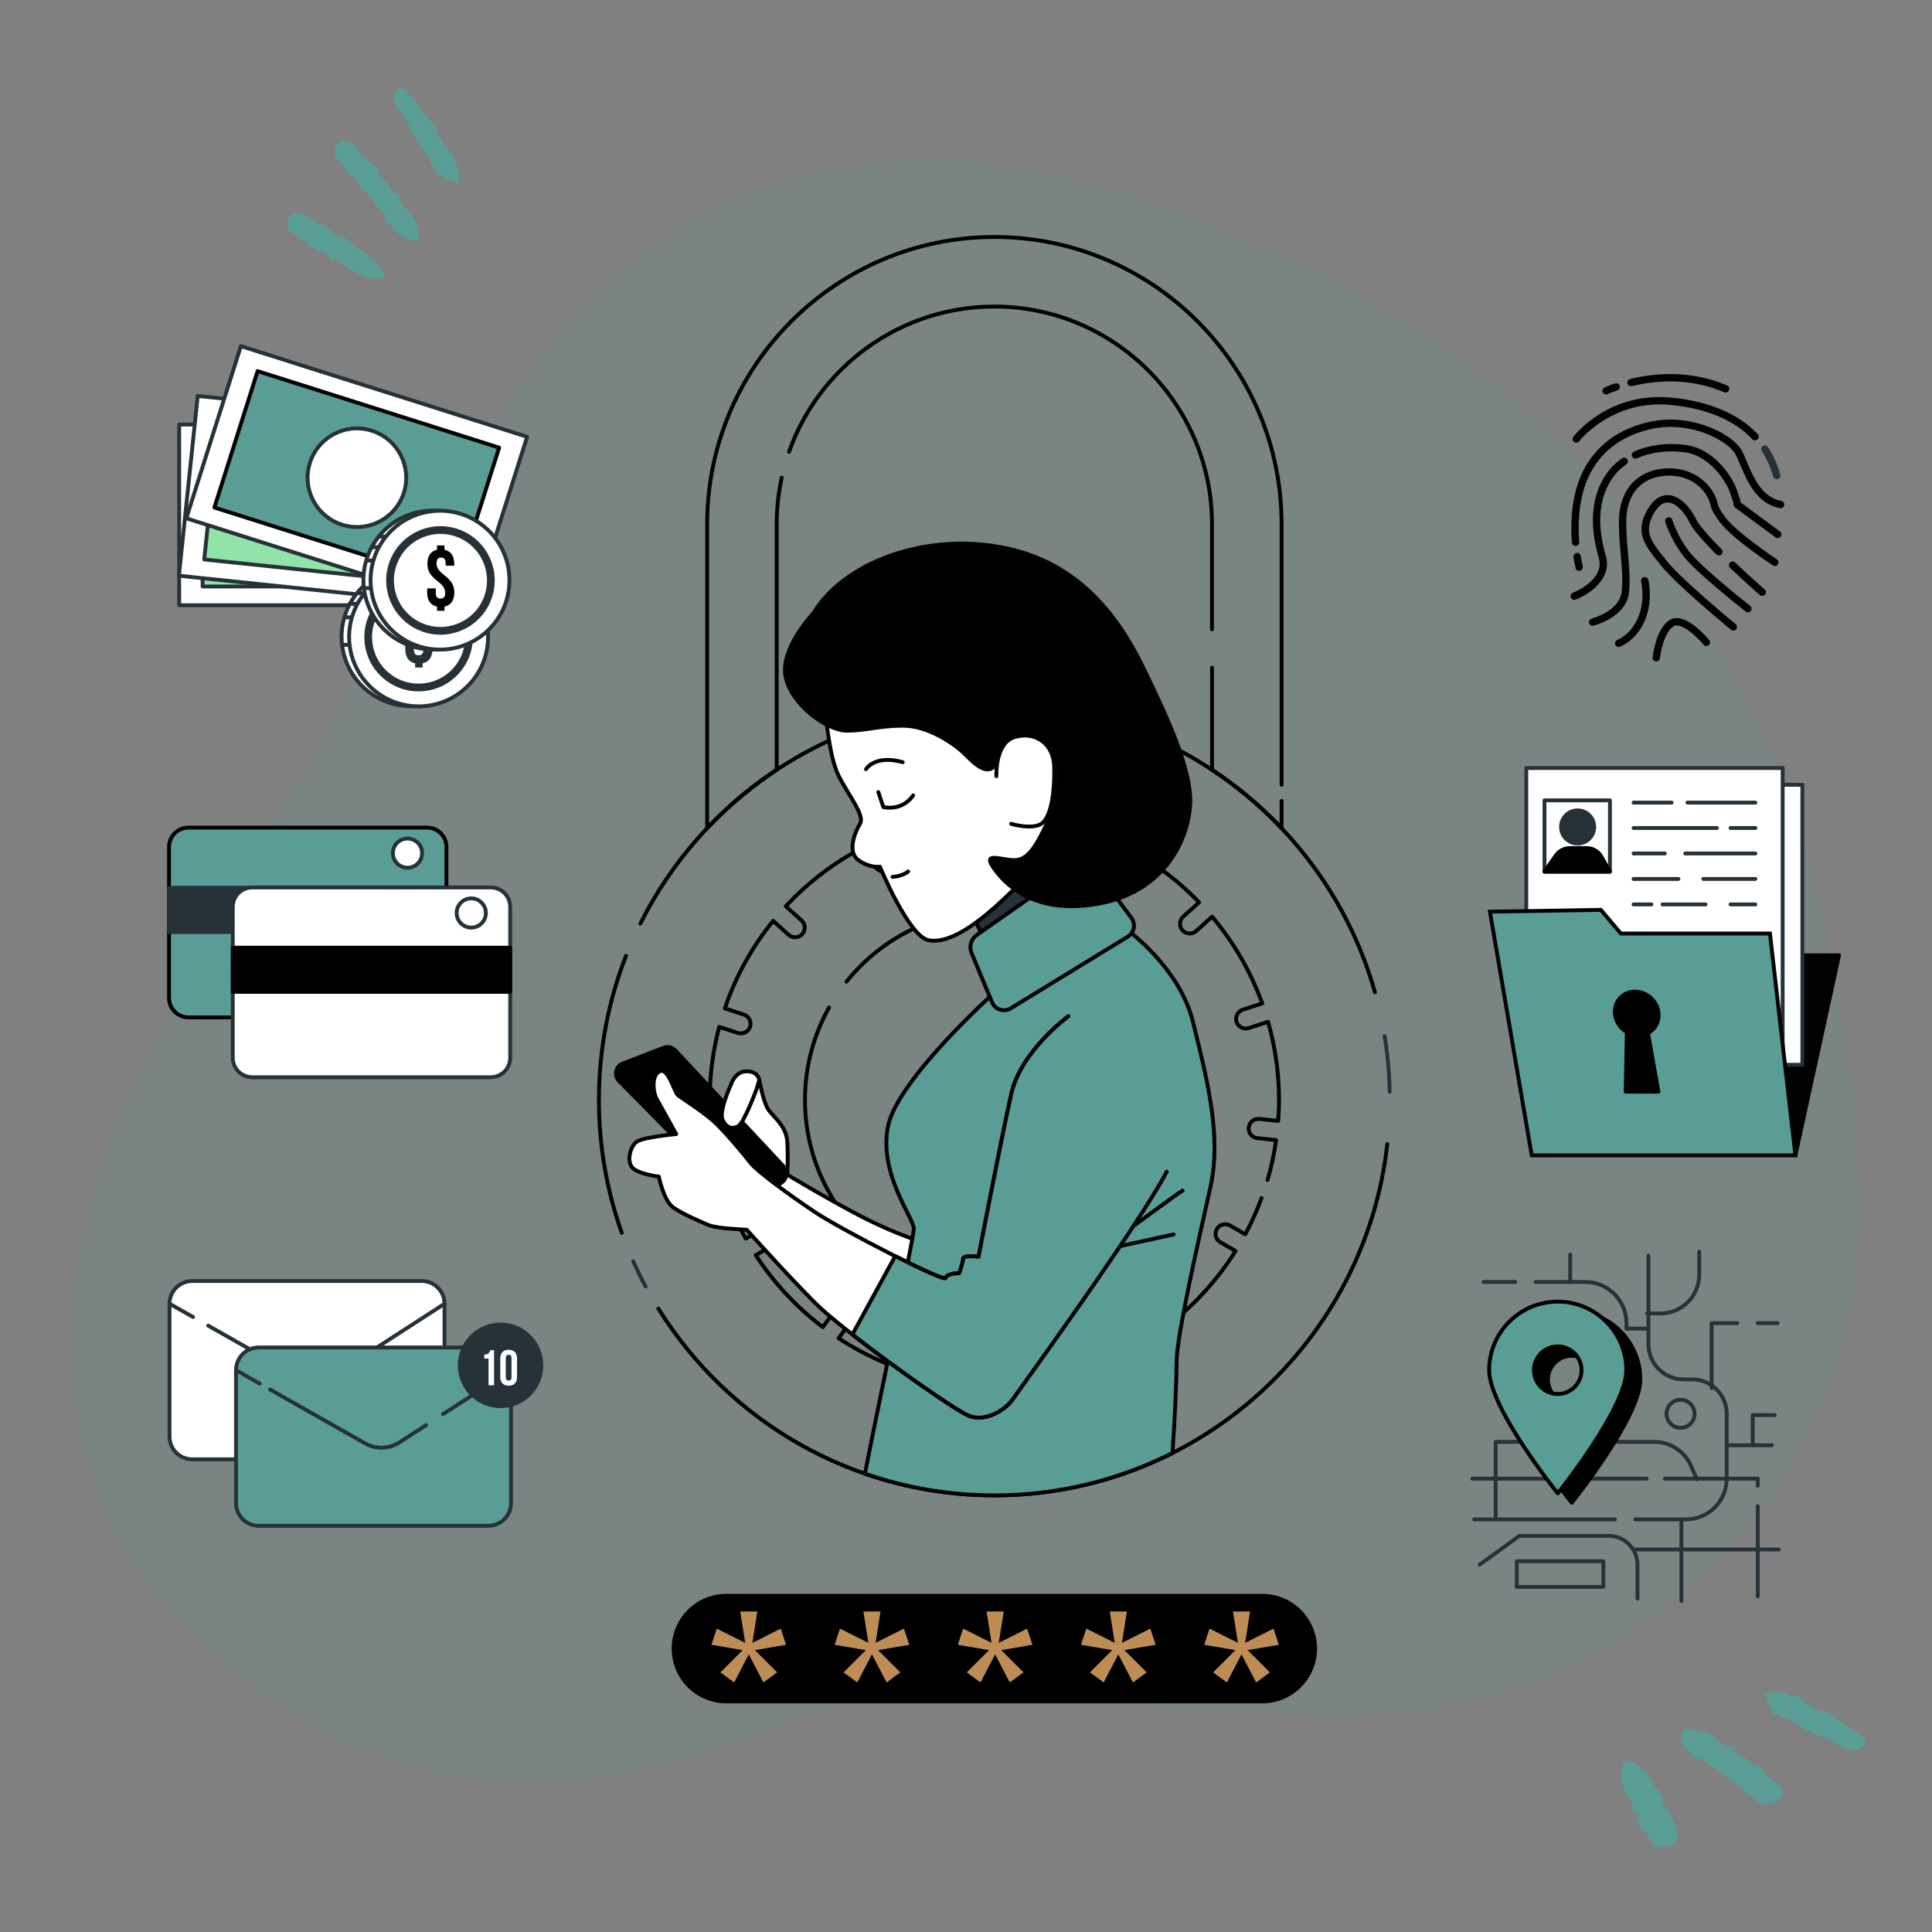 <?xml version="1.0" encoding="utf-8"?>
<!-- Generator: Adobe Illustrator 24.0.2, SVG Export Plug-In . SVG Version: 6.00 Build 0)  -->
<svg version="1.1" xmlns="http://www.w3.org/2000/svg" xmlns:xlink="http://www.w3.org/1999/xlink" x="0px" y="0px"
	 viewBox="0 0 500 500" style="enable-background:new 0 0 500 500;" xml:space="preserve">
<rect x="0" y="0" width="500" height="500" fill="#808080" stroke="none"/>
<g id="Background_Simple">
	<g>
		<path style="opacity:0.15;fill:#599D96;enable-background:new    ;" d="M472.44,239.96C457.31,166.78,409.4,104.58,342.4,71.49
			c-7.03-3.47-14.49-6.97-22.4-10.49c-99-44-156-6-185,38S70,219,47,256s-53,115,5,169s113,36,151,21s76-2,146-2s128-54,132-121
			C482.46,298.48,478.3,268.33,472.44,239.96z"/>
		<path style="display:none;opacity:0.7;fill:#FFFFFF;" d="M472.44,239.96C457.31,166.78,409.4,104.58,342.4,71.49
			c-7.03-3.47-14.49-6.97-22.4-10.49c-99-44-156-6-185,38S70,219,47,256s-53,115,5,169s113,36,151,21s76-2,146-2s128-54,132-121
			C482.46,298.48,478.3,268.33,472.44,239.96z"/>
	</g>
	<path id="Combined-Shape_2_" style="fill-rule:evenodd;clip-rule:evenodd;fill:#599D96;" d="M434.19,475.55
		c0.2-0.78-0.08-1.57-0.35-2.28c-0.58-1.58-1.26-3.14-1.97-4.68c-0.16-0.35-0.67-0.56-0.91-0.9c-0.27-0.37-0.6-0.78-0.56-1.22
		c0.13-1.43-0.44-2.56-1.57-3.52c-0.47-0.4-0.77-0.92-1.07-1.42c-0.38-0.64-0.5-1.42-1.06-1.95c-1.6-1.53-2.79-3.4-5.89-3.78
		c-0.3,0.17-0.57,0.26-0.58,0.34c-0.49,2.17-1.45,4.42-0.03,6.25c0.24,0.31,0.1,0.79,0.2,1.18c0.07,0.31,0.15,0.64,0.36,0.88
		c0.6,0.7,1.38,1.32,1.84,2.07c0.17,0.28-0.36,0.87-0.65,1.48c1.05,0.74,2.46,1.43,2.03,3.11c-0.2,0.79,0.51,1.54,0.93,2.24
		c0.1,0.17,0.59,0.17,0.66,0.16l0.01,0l2.54,4.52c0.93,0.01,2.18,0.02,3.58,0.04C433.26,477.48,433.95,476.49,434.19,475.55z
		 M461.28,462.89c-0.03-0.36-0.33-0.78-0.74-0.92c-1.77-0.62-2.49-1.82-3.49-2.92c-0.59-0.65-1.26-1.26-1.67-2.01
		c-0.08-0.15-0.25-0.36-0.43-0.35c-2.09,0.11-2.59-0.98-3.43-1.89c-0.46-0.5-1.39-0.73-2.09-1.1c-0.64-0.33-1.92-0.42-0.21-1.61
		c-2.68,0.04-3.85-0.82-4.89-1.94c-0.83-0.89-2.01-1.59-3.67-1.96c-1.91-0.42-2.73-0.71-5.1-0.41c-0.35,1.81-0.92,3.6,0.89,4.89
		c1.08,0.77,1.83,1.76,2.9,2.83c0.21-0.04,0.89-0.16,1.57-0.27c0.32,1.3,1.74,1.86,2.96,2.52c1.25,0.67,2.61,1.22,3.17,2.38
		c0.21,0.44,0.79,0.8,1.36,1.04c1.37,0.57,2.29,1.32,2.82,2.45c0.32,0.68,1.63,0.97,2.39,1.51c0.77,0.55,1.41,1.2,2.17,1.86
		c0.4-0.06,1.09-0.27,1.59-0.2c1.73,0.26,2.89-0.76,3.61-1.59C461.56,464.56,461.33,463.64,461.28,462.89z M482.46,451.81
		c0.56-1.27,0.02-2.12-1.1-2.84c-1.4-0.9-2.52-2-4.26-2.67c-0.56-0.21-0.6-0.94-0.88-1.44c-0.09,0.07-0.17,0.13-0.26,0.2
		c-0.68-0.42-1.37-0.84-2.04-1.27c-0.5-0.31-0.91-0.96-1.47-0.91c-2.09,0.19-2.59-1.12-4.08-1.47c-0.55-0.13-0.94-0.54-1.22-0.92
		c-0.83-1.11-1.57-1.53-3.17-1.68c-0.4-0.04-0.86-0.1-1.09-0.28c-1.43-1.15-3.72-0.42-5.94-0.41c0.1,1.29,0.38,2.35,1.03,3.32
		c0.39,0.58,0.5,1.28,0.85,2.23c0.41,0.07,1.75-0.17,1.88,0.76c3.27,0.28,4.74,2.2,6.93,3.38c2.32,1.25,5.35,1.8,7.38,3.31
		c0.76,0.56,1.35,1.23,2.69,1.55C479.57,453.12,480.87,452.81,482.46,451.81z"/>
	<path id="Combined-Shape" style="fill-rule:evenodd;clip-rule:evenodd;fill:#599D96;" d="M77.24,55.3
		c0.87,0.07,1.75,0.52,2.55,0.94c1.78,0.93,3.53,1.93,5.26,2.95c0.4,0.23,0.64,0.71,1.01,0.99c0.42,0.32,0.88,0.71,1.38,0.81
		c1.6,0.31,2.87,1.1,3.96,2.29c0.45,0.5,1.04,0.89,1.6,1.28c0.72,0.49,1.59,0.82,2.19,1.42c1.74,1.74,3.85,3.25,4.31,5.87
		c-0.18,0.19-0.28,0.38-0.37,0.37c-2.42-0.23-4.92-0.1-6.98-1.78c-0.35-0.28-0.89-0.31-1.32-0.5c-0.35-0.15-0.71-0.3-0.99-0.54
		c-0.79-0.69-1.49-1.5-2.35-2.09c-0.32-0.22-0.96,0.04-1.65,0.1c-0.84-1.07-1.64-2.41-3.51-2.54c-0.88-0.06-1.72-0.86-2.52-1.41
		c-0.19-0.13-0.19-0.53-0.18-0.58l0,0l-5.09-3.36c-0.03-0.76-0.06-1.77-0.1-2.91C75.09,55.49,76.19,55.22,77.24,55.3z M90.97,37
		c0.41,0.13,0.87,0.49,1.04,0.87c0.71,1.61,2.07,2.55,3.32,3.67c0.74,0.66,1.42,1.38,2.27,1.93c0.17,0.11,0.41,0.31,0.4,0.45
		c-0.09,1.66,1.14,2.38,2.16,3.33c0.56,0.52,0.84,1.34,1.26,2.01c0.38,0.61,0.5,1.68,1.81,0.64c-0.01,2.16,0.98,3.36,2.24,4.52
		c1.01,0.93,1.81,2.09,2.25,3.54c0.5,1.67,0.83,2.42,0.54,4.25c-2.02-0.24-4.01-0.3-5.48-2.14c-0.88-1.1-2-1.99-3.21-3.17
		c0.04-0.16,0.16-0.67,0.28-1.19c-1.46-0.64-2.11-1.95-2.87-3.13c-0.77-1.2-1.4-2.47-2.71-3.26c-0.5-0.3-0.9-0.87-1.18-1.4
		c-0.66-1.27-1.51-2.24-2.78-2.99c-0.77-0.46-1.11-1.6-1.72-2.37c-0.63-0.79-1.36-1.49-2.11-2.3c0.06-0.31,0.29-0.81,0.2-1.23
		c-0.32-1.48,0.81-2.12,1.72-2.47C89.1,36.29,90.13,36.73,90.97,37z M103.02,23.03c1.41-0.08,2.36,0.59,3.19,1.71
		c1.03,1.4,2.27,2.62,3.04,4.22c0.25,0.52,1.06,0.76,1.62,1.13c-0.07,0.05-0.14,0.1-0.22,0.15c0.48,0.67,0.96,1.35,1.45,2.02
		c0.36,0.49,1.08,1.01,1.03,1.46c-0.18,1.64,1.29,2.42,1.71,3.73c0.15,0.48,0.62,0.92,1.04,1.25c1.25,0.99,1.73,1.72,1.92,3.06
		c0.05,0.34,0.13,0.73,0.34,0.97c1.3,1.49,0.52,3.14,0.55,4.93c-1.44-0.45-2.63-0.99-3.72-1.8c-0.65-0.48-1.44-0.78-2.5-1.34
		c-0.08-0.35,0.17-1.37-0.88-1.74c-0.36-2.73-2.53-4.48-3.89-6.6c-1.44-2.24-2.1-4.86-3.81-6.94c-0.64-0.78-1.4-1.45-1.77-2.63
		C101.61,24.99,101.93,24.03,103.02,23.03z"/>
</g>
<g id="Password">
	<g>
		<path style="stroke:#000000;stroke-linecap:round;stroke-linejoin:round;stroke-miterlimit:10;" d="M326.67,440.33H188
			c-7.55,0-13.67-6.12-13.67-13.67l0,0c0-7.55,6.12-13.67,13.67-13.67h138.67c7.55,0,13.67,6.12,13.67,13.67l0,0
			C340.33,434.21,334.21,440.33,326.67,440.33z"/>
		<g>
			<path style="fill:#BE8D56;" d="M192.85,425.17l-1.28-8.12H196l-1.28,8.12l7.34-3.69l1.38,4.19l-8.08,1.38l5.76,5.76l-3.55,2.61
				l-3.79-7.29l-3.79,7.29l-3.55-2.61l5.76-5.76l-8.08-1.38l1.38-4.19L192.85,425.17z"/>
		</g>
		<g>
			<path style="fill:#BE8D56;" d="M224.73,425.17l-1.28-8.12h4.43l-1.28,8.12l7.34-3.69l1.38,4.19l-8.08,1.38l5.76,5.76l-3.55,2.61
				l-3.79-7.29l-3.79,7.29l-3.55-2.61l5.76-5.76l-8.08-1.38l1.38-4.19L224.73,425.17z"/>
		</g>
		<g>
			<path style="fill:#BE8D56;" d="M256.61,425.17l-1.28-8.12h4.43l-1.28,8.12l7.34-3.69l1.38,4.19l-8.08,1.38l5.76,5.76l-3.55,2.61
				l-3.79-7.29l-3.79,7.29l-3.55-2.61l5.76-5.76l-8.08-1.38l1.38-4.19L256.61,425.17z"/>
		</g>
		<g>
			<path style="fill:#BE8D56;" d="M288.49,425.17l-1.28-8.12h4.43l-1.28,8.12l7.34-3.69l1.38,4.19l-8.08,1.38l5.76,5.76l-3.55,2.61
				l-3.79-7.29l-3.79,7.29l-3.55-2.61l5.76-5.76l-8.08-1.38l1.38-4.19L288.49,425.17z"/>
		</g>
		<g>
			<path style="fill:#BE8D56;" d="M320.37,425.17l-1.28-8.12h4.43l-1.28,8.12l7.34-3.69l1.38,4.19l-8.08,1.38l5.76,5.76l-3.55,2.61
				l-3.79-7.29l-3.79,7.29l-3.55-2.61l5.76-5.76l-8.08-1.38l1.38-4.19L320.37,425.17z"/>
		</g>
	</g>
</g>
<g id="Lock">
	<g>
		<g>
			<path style="fill:none;stroke:#000000;stroke-linecap:round;stroke-linejoin:round;stroke-miterlimit:10;" d="M355.83,256.8
				c-12.14-42.97-51.64-74.46-98.49-74.46c-40.11,0-74.83,23.08-91.61,56.68"/>
			<path style="fill:none;stroke:#263238;stroke-linecap:round;stroke-linejoin:round;stroke-miterlimit:10;" d="M359.65,282.55
				c-0.1-4.9-0.54-9.71-1.31-14.41"/>
			<path style="fill:none;stroke:#000000;stroke-linecap:round;stroke-linejoin:round;stroke-miterlimit:10;" d="M170.37,338.64
				c18.06,29.03,50.25,48.36,86.96,48.36c52.66,0,96.03-39.78,101.7-90.92"/>
			<path style="fill:none;stroke:#263238;stroke-linecap:round;stroke-linejoin:round;stroke-miterlimit:10;" d="M163.88,326.43
				c0.99,2.22,2.06,4.39,3.2,6.52"/>
			<path style="fill:none;stroke:#000000;stroke-linecap:round;stroke-linejoin:round;stroke-miterlimit:10;" d="M162.01,247.38
				c-4.52,11.55-7.01,24.13-7.01,37.29c0,12.06,2.09,23.64,5.92,34.38"/>
			<path style="fill:none;stroke:#000000;stroke-linecap:round;stroke-linejoin:round;stroke-miterlimit:10;" d="M328.04,305.38
				c0.98-3.35,1.72-6.79,2.22-10.32l-4.87-0.51c-1.37-0.14-2.37-1.38-2.22-2.75c0.14-1.37,1.37-2.37,2.75-2.22l4.87,0.51
				c0.13-1.79,0.22-3.6,0.22-5.42c0-7.02-1-13.8-2.84-20.23l-5,1.63c-0.26,0.08-0.52,0.12-0.77,0.12c-1.05,0-2.03-0.67-2.38-1.73
				c-0.43-1.31,0.29-2.72,1.61-3.15l5.03-1.63c-2.98-8.27-7.41-15.85-12.97-22.45l-4.13,3.72c-0.48,0.43-1.08,0.64-1.67,0.64
				c-0.68,0-1.37-0.28-1.86-0.83c-0.92-1.03-0.84-2.61,0.18-3.53l4.12-3.71c-6.04-6.25-13.16-11.45-21.08-15.27l-2.35,5.29
				c-0.42,0.93-1.33,1.48-2.29,1.48c-0.34,0-0.69-0.07-1.02-0.22c-1.26-0.56-1.83-2.04-1.27-3.3l2.34-5.25
				c-7.93-3.17-16.54-5-25.55-5.21v5.81c0,1.38-1.12,2.5-2.5,2.5c-1.38,0-2.5-1.12-2.5-2.5v-5.77c-8.99,0.39-17.57,2.38-25.44,5.71
				l2.34,5.25c0.56,1.26-0.01,2.74-1.27,3.3c-0.33,0.15-0.68,0.22-1.02,0.22c-0.96,0-1.87-0.55-2.29-1.48l-2.3-5.17
				c-7.83,3.96-14.85,9.27-20.77,15.63l4.08,3.67c1.03,0.92,1.11,2.5,0.19,3.53c-0.49,0.55-1.17,0.83-1.86,0.83
				c-0.6,0-1.19-0.21-1.67-0.64l-4.01-3.61c-5.42,6.68-9.68,14.34-12.5,22.65l4.92,1.6c1.31,0.43,2.03,1.84,1.61,3.15
				c-0.34,1.06-1.32,1.73-2.38,1.73c-0.26,0-0.52-0.04-0.77-0.12l-4.83-1.57c-1.6,6.03-2.46,12.37-2.46,18.91
				c0,2.27,0.12,4.52,0.32,6.74l4.77-0.5c1.37-0.15,2.6,0.85,2.75,2.22c0.14,1.37-0.85,2.6-2.23,2.75l-4.68,0.49
				c1.38,8.65,4.27,16.8,8.39,24.17l3.87-2.23c1.2-0.69,2.73-0.28,3.42,0.92c0.69,1.2,0.28,2.72-0.92,3.42l-3.78,2.18
				c4.67,7.17,10.54,13.48,17.35,18.63l2.47-3.4c0.81-1.12,2.38-1.36,3.49-0.55c1.12,0.81,1.36,2.38,0.55,3.49l-2.42,3.34
				c7.03,4.61,14.89,8.04,23.32,10.03l0.85-3.99c0.29-1.35,1.62-2.21,2.96-1.93c1.35,0.29,2.21,1.61,1.93,2.96l-0.84,3.93
				c3.94,0.65,7.97,1,12.09,1c4.53,0,8.96-0.43,13.27-1.22l-0.85-4c-0.29-1.35,0.58-2.68,1.93-2.96c1.34-0.29,2.68,0.57,2.96,1.93
				l0.85,3.99c8.39-2.13,16.21-5.69,23.17-10.42l-2.51-3.45c-0.81-1.12-0.56-2.68,0.55-3.49c1.12-0.81,2.68-0.56,3.49,0.55
				l2.49,3.43c6.73-5.27,12.52-11.67,17.07-18.94l-3.93-2.27c-1.2-0.69-1.61-2.22-0.91-3.41c0.69-1.2,2.22-1.61,3.41-0.92l3.95,2.28
				c1.61-3.01,3.02-6.14,4.21-9.38"/>
			<path style="fill:none;stroke:#000000;stroke-linecap:round;stroke-linejoin:round;stroke-miterlimit:10;" d="M214.57,260.73
				c-3.97,7.08-6.24,15.24-6.24,23.94c0,27.06,21.94,49,49,49c27.06,0,49-21.94,49-49c0-27.06-21.94-49-49-49
				c-15.47,0-29.27,7.17-38.25,18.37"/>
		</g>
		<path style="fill:none;stroke:#000000;stroke-linecap:round;stroke-linejoin:round;stroke-miterlimit:10;" d="M204.21,116.91
			c7.74-21.87,28.63-37.58,53.12-37.58c31.06,0,56.33,25.27,56.33,56.33v27.21"/>
		<path style="fill:none;stroke:#000000;stroke-linecap:round;stroke-linejoin:round;stroke-miterlimit:10;" d="M331.67,203.1
			v-67.44c0-40.99-33.35-74.33-74.33-74.33c-40.99,0-74.33,33.35-74.33,74.33v78.67c5.39-5.7,11.43-10.77,18-15.11v-63.56
			c0-4.13,0.45-8.16,1.3-12.04"/>
		<path style="fill:none;stroke:#000000;stroke-linecap:round;stroke-linejoin:round;stroke-miterlimit:10;" d="M313.67,172.8v26.43
			c6.57,4.34,12.61,9.41,18,15.11v-7.06"/>
	</g>
</g>
<g id="GPS">
	<g>
		<g>
			
				<line style="fill:none;stroke:#263238;stroke-linecap:round;stroke-linejoin:round;stroke-miterlimit:10;" x1="417.94" y1="393.22" x2="381.5" y2="393.22"/>
			<path style="fill:none;stroke:#263238;stroke-linecap:round;stroke-linejoin:round;stroke-miterlimit:10;" d="M426.62,325.01
				v22.89c0,5.02,4.07,9.09,9.09,9.09h2.25c4.92,0,8.91,3.99,8.91,8.91v16.77c0,5.83-4.72,10.55-10.55,10.55h-13.09"/>
			<path style="fill:none;stroke:#263238;stroke-linecap:round;stroke-linejoin:round;stroke-miterlimit:10;" d="M426.26,339.93
				h3.47c5.54,0,10.03-4.49,10.03-10.03v-5.96"/>
			<path style="fill:none;stroke:#263238;stroke-linecap:round;stroke-linejoin:round;stroke-miterlimit:10;" d="M406.37,324.66
				v7.11h3.89c5.89,0,10.67,4.78,10.67,10.67v1.4h4.97"/>
			
				<line style="fill:none;stroke:#263238;stroke-linecap:round;stroke-linejoin:round;stroke-miterlimit:10;" x1="392.14" y1="331.76" x2="383.98" y2="331.76"/>
			
				<line style="fill:none;stroke:#263238;stroke-linecap:round;stroke-linejoin:round;stroke-miterlimit:10;" x1="406.37" y1="331.76" x2="397.42" y2="331.76"/>
			
				<line style="fill:none;stroke:#263238;stroke-linecap:round;stroke-linejoin:round;stroke-miterlimit:10;" x1="435.14" y1="393.58" x2="435.14" y2="414.33"/>
			
				<line style="fill:none;stroke:#263238;stroke-linecap:round;stroke-linejoin:round;stroke-miterlimit:10;" x1="447.58" y1="374.04" x2="458.59" y2="374.04"/>
			<polyline style="fill:none;stroke:#263238;stroke-linecap:round;stroke-linejoin:round;stroke-miterlimit:10;" points="
				453.61,374.04 453.61,366.22 459.3,366.22 			"/>
			
				<line style="fill:none;stroke:#263238;stroke-linecap:round;stroke-linejoin:round;stroke-miterlimit:10;" x1="454.89" y1="342.42" x2="460.01" y2="342.42"/>
			<polyline style="fill:none;stroke:#263238;stroke-linecap:round;stroke-linejoin:round;stroke-miterlimit:10;" points="
				442.96,359.23 442.96,342.42 449.62,342.42 			"/>
			<path style="fill:none;stroke:#263238;stroke-linecap:round;stroke-linejoin:round;stroke-miterlimit:10;" d="M382.92,404.94
				l10.3-7.46h23.09c4.12,0,7.46,3.34,7.46,7.46v8.78"/>
			
				<line style="fill:none;stroke:#263238;stroke-linecap:round;stroke-linejoin:round;stroke-miterlimit:10;" x1="454.91" y1="389.79" x2="454.91" y2="413.12"/>
			<polyline style="fill:none;stroke:#263238;stroke-linecap:round;stroke-linejoin:round;stroke-miterlimit:10;" points="
				430.85,382.67 446.86,382.67 454.91,382.67 454.91,384.51 			"/>
			
				<line style="fill:none;stroke:#263238;stroke-linecap:round;stroke-linejoin:round;stroke-miterlimit:10;" x1="381.03" y1="382.67" x2="426.16" y2="382.67"/>
			<path style="fill:none;stroke:#263238;stroke-linecap:round;stroke-linejoin:round;stroke-miterlimit:10;" d="M439.16,382.85
				l-1.52-3.47c-1.65-3.78-5.38-6.22-9.51-6.22h-41.05v19.38"/>
			
				<line style="fill:none;stroke:#263238;stroke-linecap:round;stroke-linejoin:round;stroke-miterlimit:10;" x1="460.36" y1="401.01" x2="422.81" y2="401.01"/>
			<path style="fill:none;stroke:#263238;stroke-linecap:round;stroke-linejoin:round;stroke-miterlimit:10;" d="M438.56,365.89
				c0-2.01-1.63-3.63-3.63-3.63s-3.63,1.63-3.63,3.63c0,2.01,1.63,3.63,3.63,3.63S438.56,367.9,438.56,365.89z"/>
			
				<rect x="392.54" y="404.04" style="fill:none;stroke:#263238;stroke-linecap:round;stroke-linejoin:round;stroke-miterlimit:10;" width="22.41" height="6.66"/>
		</g>
		<path style="stroke:#000000;stroke-linecap:round;stroke-linejoin:round;stroke-miterlimit:10;" d="M406.77,339.28
			c-9.8,0-17.75,7.95-17.75,17.75c0,9.8,17.75,31.87,17.75,31.87s17.75-22.07,17.75-31.87
			C424.52,347.23,416.57,339.28,406.77,339.28z M406.77,363.19c-3.4,0-6.16-2.76-6.16-6.16c0-3.4,2.76-6.16,6.16-6.16
			s6.16,2.76,6.16,6.16C412.93,360.43,410.17,363.19,406.77,363.19z"/>
		<path style="fill:#599D96;stroke:#000000;stroke-linecap:round;stroke-linejoin:round;stroke-miterlimit:10;" d="M403.14,336.86
			c-9.8,0-17.75,7.95-17.75,17.75c0,9.8,17.75,31.87,17.75,31.87s17.75-22.07,17.75-31.87
			C420.88,344.81,412.94,336.86,403.14,336.86z M403.14,360.76c-3.4,0-6.16-2.76-6.16-6.16c0-3.4,2.76-6.16,6.16-6.16
			c3.4,0,6.16,2.76,6.16,6.16C409.3,358.01,406.54,360.76,403.14,360.76z"/>
	</g>
</g>
<g id="Documents">
	<g>
		<polygon style="fill:#020202;stroke:#000000;stroke-linecap:round;stroke-linejoin:round;stroke-miterlimit:10;" points="
			464.65,299 475.94,247.24 448.65,247.24 		"/>
		<g>
			
				<rect x="400.1" y="203.1" style="fill:#FFFFFF;stroke:#263238;stroke-linecap:round;stroke-linejoin:round;stroke-miterlimit:10;" width="66.35" height="72.47"/>
			
				<rect x="395" y="198.76" style="fill:#FFFFFF;stroke:#263238;stroke-linecap:round;stroke-linejoin:round;stroke-miterlimit:10;" width="66.35" height="72.47"/>
			
				<rect x="399.71" y="207.13" style="fill:#FFFFFF;stroke:#263238;stroke-linecap:round;stroke-linejoin:round;stroke-miterlimit:10;" width="16.94" height="18.46"/>
			
				<line style="fill:none;stroke:#263238;stroke-linecap:round;stroke-linejoin:round;stroke-miterlimit:10;" x1="436.71" y1="207.71" x2="454.29" y2="207.71"/>
			
				<line style="fill:none;stroke:#263238;stroke-linecap:round;stroke-linejoin:round;stroke-miterlimit:10;" x1="422.76" y1="207.71" x2="432.61" y2="207.71"/>
			
				<line style="fill:none;stroke:#263238;stroke-linecap:round;stroke-linejoin:round;stroke-miterlimit:10;" x1="447.86" y1="214.29" x2="454.29" y2="214.29"/>
			
				<line style="fill:none;stroke:#263238;stroke-linecap:round;stroke-linejoin:round;stroke-miterlimit:10;" x1="422.76" y1="214.29" x2="444.34" y2="214.29"/>
			
				<line style="fill:none;stroke:#263238;stroke-linecap:round;stroke-linejoin:round;stroke-miterlimit:10;" x1="436.13" y1="220.88" x2="454.29" y2="220.88"/>
			
				<line style="fill:none;stroke:#263238;stroke-linecap:round;stroke-linejoin:round;stroke-miterlimit:10;" x1="422.76" y1="220.88" x2="430.85" y2="220.88"/>
			
				<line style="fill:none;stroke:#263238;stroke-linecap:round;stroke-linejoin:round;stroke-miterlimit:10;" x1="440.82" y1="227.47" x2="454.29" y2="227.47"/>
			
				<line style="fill:none;stroke:#263238;stroke-linecap:round;stroke-linejoin:round;stroke-miterlimit:10;" x1="422.76" y1="227.47" x2="434.37" y2="227.47"/>
			
				<line style="fill:none;stroke:#263238;stroke-linecap:round;stroke-linejoin:round;stroke-miterlimit:10;" x1="447.86" y1="234.06" x2="454.29" y2="234.06"/>
			
				<line style="fill:none;stroke:#263238;stroke-linecap:round;stroke-linejoin:round;stroke-miterlimit:10;" x1="430.26" y1="234.06" x2="441.4" y2="234.06"/>
			
				<line style="fill:none;stroke:#263238;stroke-linecap:round;stroke-linejoin:round;stroke-miterlimit:10;" x1="422.76" y1="234.06" x2="427.4" y2="234.06"/>
			<g>
				
					<circle style="fill:#263238;stroke:#263238;stroke-linecap:round;stroke-linejoin:round;stroke-miterlimit:10;" cx="408.29" cy="214.01" r="4.29"/>
				<path style="stroke:#000000;stroke-linecap:round;stroke-linejoin:round;stroke-miterlimit:10;" d="M414.43,221.69
					c-0.77-1.36-2.21-2.2-3.78-2.2h-4.4c-1.41,0-2.74,0.69-3.55,1.84l-3,4.25h16.94L414.43,221.69z"/>
			</g>
		</g>
		<polygon style="fill:#599D96;stroke:#020202;stroke-miterlimit:10;" points="385.59,235.94 396.41,299 464.65,299 458.06,241.59 
			419.47,241.59 414.29,235.47 		"/>
		<path style="stroke:#000000;stroke-linecap:round;stroke-linejoin:round;stroke-miterlimit:10;" d="M429.24,262.29
			c-0.25-3.12-2.98-5.65-6.1-5.65c-3.12,0-5.44,2.53-5.2,5.65c0.16,2.04,1.39,3.82,3.08,4.81l-0.29,15.43h8.47l-2.71-15.18
			C428.29,266.43,429.42,264.51,429.24,262.29z"/>
	</g>
</g>
<g id="Fingerprint">
	<g>
		<path style="fill:#263238;" d="M458.91,123.35c0.12,0.42,0.5,0.69,0.92,0.69c0.09,0,0.17-0.01,0.26-0.04
			c0.51-0.14,0.8-0.67,0.66-1.17c-0.73-2.59-1.81-4.99-3.21-7.12c-0.29-0.44-0.88-0.56-1.32-0.28c-0.44,0.29-0.56,0.88-0.28,1.32
			C457.23,118.72,458.23,120.94,458.91,123.35z"/>
		<path style="fill:#020202;" d="M407.35,114.37c0.17,0.13,0.38,0.19,0.58,0.19c0.29,0,0.57-0.13,0.76-0.37
			c0.08-0.11,8.63-11.02,24.09-9.36c9.14,0.98,16.11,3.96,20.72,8.84c0.36,0.38,0.96,0.4,1.35,0.04c0.38-0.36,0.4-0.96,0.04-1.35
			c-4.93-5.22-12.3-8.39-21.9-9.42c-16.56-1.78-25.44,9.61-25.81,10.1C406.86,113.45,406.94,114.05,407.35,114.37z"/>
		<path style="fill:#020202;" d="M460.99,129.64c-5.01-0.93-7.17-6.04-8.91-10.15c-0.39-0.93-0.77-1.81-1.14-2.57
			c-2.22-4.45-11.73-9.02-20.64-8.26c-3.77,0.32-16.46,2.38-21.51,15.32c-2.25,5.76-2.33,12.12-1.99,16.44
			c0.04,0.5,0.46,0.88,0.95,0.88c0.02,0,0.05,0,0.07,0c0.52-0.04,0.92-0.5,0.88-1.02c-0.32-4.12-0.25-10.17,1.87-15.6
			c4.65-11.91,16.41-13.82,19.9-14.12c8.74-0.75,17.09,3.84,18.78,7.21c0.35,0.7,0.71,1.55,1.09,2.46
			c1.81,4.29,4.3,10.16,10.31,11.28c0.51,0.09,1.01-0.25,1.11-0.76C461.85,130.23,461.51,129.74,460.99,129.64z"/>
		<path style="fill:#020202;" d="M408.68,147.74c0.07,0,0.15-0.01,0.23-0.03c0.51-0.12,0.82-0.64,0.7-1.15
			c0-0.01-0.25-1.02-0.5-2.66c-0.08-0.52-0.56-0.88-1.08-0.8c-0.52,0.08-0.88,0.56-0.8,1.08c0.26,1.73,0.52,2.78,0.53,2.83
			C407.86,147.45,408.25,147.74,408.68,147.74z"/>
		<path style="fill:#020202;" d="M460.64,137.54l-10.15-7.5c-0.1-0.54-0.36-1.54-0.99-3.29c-1.04-2.86-5.45-10.52-13.24-11.59
			c-4.72-0.65-9.48-0.04-13.4,1.72c-0.48,0.22-0.69,0.78-0.48,1.26c0.22,0.48,0.78,0.69,1.26,0.48c3.6-1.61,7.99-2.17,12.36-1.57
			c6.83,0.94,10.84,7.97,11.71,10.36c0.88,2.42,0.94,3.17,0.94,3.17c0,0.3,0.14,0.59,0.39,0.77l10.48,7.73
			c0.17,0.13,0.37,0.19,0.56,0.19c0.29,0,0.58-0.13,0.77-0.39C461.15,138.45,461.06,137.86,460.64,137.54z"/>
		<path style="fill:#020202;" d="M415.58,143.78c-1.65-5.57-2.71-13.54,1.62-19.9c0.97-1.43,2.21-2.68,3.68-3.71
			c0.43-0.3,0.54-0.9,0.23-1.33c-0.3-0.43-0.9-0.54-1.33-0.23c-1.66,1.16-3.06,2.57-4.16,4.2c-3.76,5.53-4.4,12.96-1.87,21.51
			c1.72,5.8-6.58,9.04-6.66,9.07c-0.49,0.19-0.74,0.74-0.55,1.23c0.14,0.38,0.51,0.62,0.89,0.62c0.11,0,0.23-0.02,0.34-0.06
			C411.25,153.85,417.36,149.78,415.58,143.78z"/>
		<path style="fill:#020202;" d="M459.85,144.75c-0.1-0.07-10.13-6.7-13.24-10.76c-1.75-2.28-1.94-3.06-2.14-3.88
			c-0.18-0.71-0.37-1.52-1.3-3.03c-2.03-3.3-6.84-6.77-13.68-5.68c-6.59,1.05-10.53,6.16-10.53,13.66c0,3.1,0.24,5.77,0.47,8.35
			c0.29,3.21,0.56,6.24,0.28,9.53c-0.43,5.21-7.64,7.11-7.76,7.14c-0.51,0.13-0.82,0.64-0.69,1.15c0.11,0.43,0.5,0.72,0.92,0.72
			c0.08,0,0.15-0.01,0.23-0.03c0.35-0.09,8.65-2.24,9.2-8.83c0.29-3.45,0.01-6.56-0.28-9.86c-0.23-2.54-0.46-5.17-0.46-8.18
			c0-6.58,3.25-10.88,8.93-11.78c5.92-0.95,10.04,1.99,11.76,4.8c0.77,1.25,0.92,1.85,1.07,2.49c0.24,0.97,0.49,1.98,2.47,4.58
			c3.3,4.32,13.28,10.92,13.7,11.19c0.44,0.29,1.03,0.17,1.32-0.27C460.41,145.63,460.29,145.04,459.85,144.75z"/>
		<path style="fill:#020202;" d="M431.38,145.2l-0.48-0.6c-3.68-4.58-5.7-7.1-2.7-12.04c1.05-1.72,2.22-2.57,3.48-2.51
			c1.85,0.08,4.05,2.11,5.58,5.19c0.87,1.74,3.13,4.43,6.91,8.23c0.37,0.37,0.97,0.37,1.35,0c0.37-0.37,0.37-0.97,0-1.35
			c-4.47-4.49-6.03-6.69-6.56-7.74c-1.9-3.8-4.59-6.13-7.21-6.24c-1.39-0.06-3.4,0.49-5.19,3.42c-3.7,6.08-0.96,9.49,2.84,14.22
			l0.48,0.59c4.01,5.01,17.53,16.14,18.1,16.61c0.18,0.15,0.39,0.22,0.6,0.22c0.27,0,0.55-0.12,0.74-0.35
			c0.33-0.41,0.27-1.01-0.13-1.34C449.06,161.41,435.26,150.05,431.38,145.2z"/>
		<path style="fill:#020202;" d="M449.05,145.57c-0.38-0.36-0.98-0.35-1.35,0.03c-0.36,0.38-0.35,0.98,0.03,1.35
			c4.01,3.81,7.68,7.01,7.71,7.04c0.18,0.16,0.4,0.23,0.62,0.23c0.27,0,0.53-0.11,0.72-0.33c0.35-0.4,0.3-1-0.09-1.34
			C456.67,152.53,453.03,149.35,449.05,145.57z"/>
		<path style="fill:#020202;" d="M452.93,156.77c-0.13-0.1-12.66-9.95-15.8-14.05c-3.09-4.04-4.32-8.13-4.33-8.17
			c-0.15-0.5-0.68-0.79-1.18-0.64c-0.5,0.15-0.79,0.68-0.64,1.18c0.05,0.18,1.34,4.46,4.65,8.79c3.28,4.29,15.61,13.98,16.14,14.39
			c0.17,0.14,0.38,0.2,0.59,0.2c0.28,0,0.56-0.12,0.75-0.36C453.41,157.69,453.34,157.09,452.93,156.77z"/>
		<path style="fill:#020202;" d="M432.13,160.45c-3.6,2.21-4.41,9.39-4.44,9.69c-0.06,0.52,0.32,0.99,0.85,1.05
			c0.03,0,0.07,0.01,0.1,0.01c0.48,0,0.89-0.36,0.95-0.85c0.19-1.81,1.21-6.84,3.54-8.27c1.91-1.18,6.04,2.71,7.75,4.78
			c0.33,0.41,0.93,0.46,1.34,0.13c0.41-0.33,0.46-0.93,0.13-1.34C441.7,164.87,435.97,158.09,432.13,160.45z"/>
		<path style="fill:#020202;" d="M425.4,149.36c-0.51,0.13-0.81,0.65-0.68,1.16c0.01,0.04,1.14,4.52-0.71,9.14
			c-1.8,4.5-5.29,5.89-5.44,5.95c-0.49,0.19-0.74,0.73-0.55,1.22c0.14,0.38,0.51,0.62,0.89,0.62c0.11,0,0.22-0.02,0.33-0.06
			c0.18-0.07,4.41-1.71,6.54-7.02c2.09-5.22,0.84-10.12,0.79-10.33C426.43,149.53,425.91,149.23,425.4,149.36z"/>
		<path style="fill:#020202;" d="M422.34,99.92c5.89-1.42,14.81-2.3,23.88,1.59c0.12,0.05,0.25,0.08,0.37,0.08
			c0.37,0,0.72-0.22,0.88-0.58c0.21-0.48-0.02-1.04-0.5-1.25c-9.56-4.1-18.92-3.18-25.08-1.69c-0.51,0.12-0.83,0.64-0.7,1.15
			C421.32,99.73,421.83,100.05,422.34,99.92z"/>
		<path style="fill:#020202;" d="M415.67,102.09c0.14,0,0.28-0.03,0.41-0.09c0.01,0,0.92-0.43,2.48-0.97
			c0.5-0.17,0.76-0.71,0.59-1.21c-0.17-0.5-0.71-0.76-1.21-0.59c-1.67,0.58-2.64,1.03-2.68,1.05c-0.47,0.23-0.68,0.79-0.45,1.27
			C414.97,101.89,415.31,102.09,415.67,102.09z"/>
	</g>
</g>
<g id="Email">
	<g>
		<g>
			<path style="fill:#FFFFFF;stroke:#263238;stroke-linecap:round;stroke-linejoin:round;stroke-miterlimit:10;" d="M109.18,377.67
				H49.74c-3.24,0-5.87-2.63-5.87-5.87V337.4c0-3.24,2.63-5.87,5.87-5.87h59.43c3.24,0,5.87,2.63,5.87,5.87v34.41
				C115.04,375.04,112.42,377.67,109.18,377.67z"/>
			<path style="fill:none;stroke:#263238;stroke-linecap:round;stroke-linejoin:round;stroke-miterlimit:10;" d="M53.88,343.07
				l23.36,13.25c2.81,1.59,6.27,1.49,8.98-0.26l28.83-18.65"/>
			
				<line style="fill:none;stroke:#263238;stroke-linecap:round;stroke-linejoin:round;stroke-miterlimit:10;" x1="43.88" y1="337.4" x2="49.96" y2="340.84"/>
		</g>
		<g>
			<path style="fill:#599D96;stroke:#263238;stroke-linecap:round;stroke-linejoin:round;stroke-miterlimit:10;" d="M126.38,394.87
				H66.95c-3.24,0-5.87-2.63-5.87-5.87V354.6c0-3.24,2.63-5.87,5.87-5.87h59.43c3.24,0,5.87,2.63,5.87,5.87v34.41
				C132.25,392.25,129.62,394.87,126.38,394.87z"/>
			
				<line style="fill:none;stroke:#263238;stroke-linecap:round;stroke-linejoin:round;stroke-miterlimit:10;" x1="114.64" y1="365.99" x2="132.25" y2="354.6"/>
			<path style="fill:none;stroke:#263238;stroke-linecap:round;stroke-linejoin:round;stroke-miterlimit:10;" d="M69.9,359.6
				l24.54,13.92c2.81,1.59,6.27,1.49,8.98-0.26l6.84-4.43"/>
			
				<line style="fill:none;stroke:#263238;stroke-linecap:round;stroke-linejoin:round;stroke-miterlimit:10;" x1="61.08" y1="354.6" x2="67.18" y2="358.06"/>
		</g>
		<g>
			
				<ellipse transform="matrix(0.385 -0.923 0.923 0.385 -246.534 336.82)" style="fill:#263238;stroke:#263238;stroke-linecap:round;stroke-linejoin:round;stroke-miterlimit:10;" cx="129.51" cy="353.43" rx="10.56" ry="10.56"/>
			<g>
				<path style="fill:#FFFFFF;" d="M125.33,350.56c1.1,0,1.35-0.53,1.57-1.14h0.96v9.09h-1.43v-6.93h-1.1V350.56z"/>
				<path style="fill:#FFFFFF;" d="M129.47,351.6c0-1.45,0.77-2.28,2.17-2.28c1.4,0,2.17,0.83,2.17,2.28v4.73
					c0,1.45-0.77,2.28-2.17,2.28c-1.4,0-2.17-0.83-2.17-2.28V351.6z M130.9,356.41c0,0.65,0.29,0.9,0.74,0.9
					c0.45,0,0.74-0.25,0.74-0.9v-4.91c0-0.65-0.29-0.9-0.74-0.9c-0.45,0-0.74,0.25-0.74,0.9V356.41z"/>
			</g>
		</g>
	</g>
</g>
<g id="Cards">
	<g>
		<g>
			<g>
				<path style="fill:#599D96;stroke:#000000;stroke-linecap:round;stroke-linejoin:round;stroke-miterlimit:10;" d="M115.54,219.22
					v39.04c0,2.78-2.26,5.04-5.04,5.04H48.78c-2.78,0-5.04-2.26-5.04-5.04v-39.04c0-2.79,2.26-5.04,5.04-5.04h61.72
					C113.28,214.18,115.54,216.43,115.54,219.22z"/>
				
					<circle style="fill:#FFFFFF;stroke:#263238;stroke-linecap:round;stroke-linejoin:round;stroke-miterlimit:10;" cx="105.46" cy="220.79" r="3.78"/>
			</g>
			
				<rect x="43.74" y="229.77" style="fill:#263238;stroke:#263238;stroke-linecap:round;stroke-linejoin:round;stroke-miterlimit:10;" width="71.8" height="11.43"/>
		</g>
		<g>
			<g>
				<path style="fill:#FFFFFF;stroke:#263238;stroke-linecap:round;stroke-linejoin:round;stroke-miterlimit:10;" d="M132.04,234.71
					v39.04c0,2.78-2.26,5.04-5.04,5.04H65.28c-2.78,0-5.04-2.26-5.04-5.04v-39.04c0-2.79,2.26-5.04,5.04-5.04H127
					C129.78,229.67,132.04,231.92,132.04,234.71z"/>
				
					<circle style="fill:#FFFFFF;stroke:#263238;stroke-linecap:round;stroke-linejoin:round;stroke-miterlimit:10;" cx="121.96" cy="236.28" r="3.78"/>
			</g>
			
				<rect x="60.24" y="245.26" style="stroke:#000000;stroke-linecap:round;stroke-linejoin:round;stroke-miterlimit:10;" width="71.8" height="11.43"/>
		</g>
	</g>
</g>
<g id="Money">
	<g>
		<g>
			
				<rect x="46.37" y="109.88" style="fill:#FFFFFF;stroke:#263238;stroke-linecap:round;stroke-linejoin:round;stroke-miterlimit:10;" width="77.73" height="46.76"/>
			
				<rect x="52.44" y="114.74" style="fill:#92E3A9;stroke:#263238;stroke-linecap:round;stroke-linejoin:round;stroke-miterlimit:10;" width="65.59" height="37.04"/>
			
				<circle style="fill:#FFFFFF;stroke:#263238;stroke-linecap:round;stroke-linejoin:round;stroke-miterlimit:10;" cx="85.24" cy="133.26" r="12.75"/>
		</g>
		<g>
			
				<rect x="48.46" y="106.36" transform="matrix(0.995 0.104 -0.104 0.995 14.009 -8.401)" style="fill:#FFFFFF;stroke:#263238;stroke-linecap:round;stroke-linejoin:round;stroke-miterlimit:10;" width="77.73" height="46.76"/>
			
				<rect x="54.54" y="111.22" transform="matrix(0.995 0.104 -0.104 0.995 14.009 -8.401)" style="fill:#92E3A9;stroke:#263238;stroke-linecap:round;stroke-linejoin:round;stroke-miterlimit:10;" width="65.59" height="37.04"/>
			<path style="fill:#FFFFFF;stroke:#263238;stroke-linecap:round;stroke-linejoin:round;stroke-miterlimit:10;" d="M100.01,131.07
				c0.73-7-4.35-13.28-11.35-14.01c-7-0.73-13.28,4.35-14.01,11.35c-0.73,7,4.35,13.28,11.35,14.01
				C93,143.16,99.28,138.07,100.01,131.07z"/>
		</g>
		<g>
			
				<rect x="53.5" y="100.25" transform="matrix(0.953 0.302 -0.302 0.953 41.632 -22.117)" style="fill:#FFFFFF;stroke:#263238;stroke-linecap:round;stroke-linejoin:round;stroke-miterlimit:10;" width="77.73" height="46.76"/>
			
				<rect x="59.58" y="105.11" transform="matrix(0.953 0.302 -0.302 0.953 41.632 -22.117)" style="fill:#599D96;stroke:#020202;stroke-linecap:round;stroke-linejoin:round;stroke-miterlimit:10;" width="65.59" height="37.04"/>
			<path style="fill:#FFFFFF;stroke:#263238;stroke-linecap:round;stroke-linejoin:round;stroke-miterlimit:10;" d="M104.53,127.48
				c2.13-6.71-1.59-13.88-8.31-16.01c-6.71-2.13-13.88,1.59-16.01,8.31c-2.13,6.71,1.59,13.88,8.31,16.01
				C95.23,137.92,102.4,134.2,104.53,127.48z"/>
		</g>
		<g>
			
				<ellipse transform="matrix(0.975 -0.222 0.222 0.975 -33.902 27.684)" style="fill:#FFFFFF;stroke:#263238;stroke-linecap:round;stroke-linejoin:round;stroke-miterlimit:10;" cx="106.35" cy="164.83" rx="17.98" ry="17.98"/>
			
				<line style="fill:none;stroke:#263238;stroke-linecap:round;stroke-linejoin:round;stroke-miterlimit:10;" x1="94.48" y1="153.54" x2="92.51" y2="153.54"/>
			
				<line style="fill:none;stroke:#263238;stroke-linecap:round;stroke-linejoin:round;stroke-miterlimit:10;" x1="92.36" y1="156.27" x2="90.54" y2="156.27"/>
			
				<line style="fill:none;stroke:#263238;stroke-linecap:round;stroke-linejoin:round;stroke-miterlimit:10;" x1="91.15" y1="159.76" x2="89.48" y2="159.76"/>
			
				<line style="fill:none;stroke:#263238;stroke-linecap:round;stroke-linejoin:round;stroke-miterlimit:10;" x1="90.69" y1="166.89" x2="88.72" y2="166.89"/>
			
				<ellipse transform="matrix(0.737 -0.676 0.676 0.737 -82.922 116.567)" style="fill:#FFFFFF;stroke:#263238;stroke-linecap:round;stroke-linejoin:round;stroke-miterlimit:10;" cx="108.32" cy="164.83" rx="17.98" ry="17.98"/>
			
				<ellipse transform="matrix(0.988 -0.156 0.156 0.988 -24.398 18.926)" style="fill:#FFFFFF;stroke:#263238;stroke-width:2;stroke-linecap:round;stroke-linejoin:round;stroke-miterlimit:10;" cx="108.32" cy="164.83" rx="13.04" ry="13.04"/>
			<g>
				<path style="fill:#263238;" d="M107.44,156.95v-1.11h1.93v1.11c1.67,0.34,2.53,1.63,2.53,3.66v0.47h-2.23v-0.62
					c0-1.07-0.43-1.48-1.18-1.48c-0.75,0-1.18,0.41-1.18,1.48c0,3.09,4.61,3.24,4.61,7.52c0,2.04-0.88,3.34-2.55,3.69v1.09h-1.93
					v-1.09c-1.69-0.34-2.55-1.65-2.55-3.69v-1.03h2.23v1.18c0,1.07,0.47,1.46,1.22,1.46c0.75,0,1.22-0.39,1.22-1.46
					c0-3.09-4.61-3.24-4.61-7.52C104.95,158.6,105.79,157.31,107.44,156.95z"/>
			</g>
		</g>
		<g>
			
				<ellipse transform="matrix(0.971 -0.239 0.239 0.971 -32.613 31.087)" style="fill:#FFFFFF;stroke:#263238;stroke-linecap:round;stroke-linejoin:round;stroke-miterlimit:10;" cx="112.01" cy="150.15" rx="17.98" ry="17.98"/>
			
				<line style="fill:none;stroke:#263238;stroke-linecap:round;stroke-linejoin:round;stroke-miterlimit:10;" x1="100.14" y1="138.87" x2="98.17" y2="138.87"/>
			
				<line style="fill:none;stroke:#263238;stroke-linecap:round;stroke-linejoin:round;stroke-miterlimit:10;" x1="98.02" y1="141.6" x2="96.2" y2="141.6"/>
			
				<line style="fill:none;stroke:#263238;stroke-linecap:round;stroke-linejoin:round;stroke-miterlimit:10;" x1="96.8" y1="145.08" x2="95.14" y2="145.08"/>
			
				<line style="fill:none;stroke:#263238;stroke-linecap:round;stroke-linejoin:round;stroke-miterlimit:10;" x1="96.35" y1="152.21" x2="94.38" y2="152.21"/>
			
				<ellipse transform="matrix(0.674 -0.738 0.738 0.674 -73.76 133.065)" style="fill:#FFFFFF;stroke:#263238;stroke-linecap:round;stroke-linejoin:round;stroke-miterlimit:10;" cx="113.98" cy="150.15" rx="17.98" ry="17.98"/>
			
				<ellipse transform="matrix(0.38 -0.925 0.925 0.38 -68.207 198.591)" style="fill:#FFFFFF;stroke:#263238;stroke-width:2;stroke-linecap:round;stroke-linejoin:round;stroke-miterlimit:10;" cx="113.98" cy="150.15" rx="13.04" ry="13.04"/>
			<g>
				<path d="M113.1,142.27v-1.11h1.93v1.11c1.67,0.34,2.53,1.63,2.53,3.66v0.47h-2.23v-0.62c0-1.07-0.43-1.48-1.18-1.48
					c-0.75,0-1.18,0.41-1.18,1.48c0,3.09,4.61,3.24,4.61,7.52c0,2.04-0.88,3.34-2.55,3.69v1.09h-1.93v-1.09
					c-1.69-0.34-2.55-1.65-2.55-3.69v-1.03h2.23v1.18c0,1.07,0.47,1.46,1.22,1.46c0.75,0,1.22-0.39,1.22-1.46
					c0-3.09-4.61-3.24-4.61-7.52C110.61,143.92,111.45,142.63,113.1,142.27z"/>
			</g>
		</g>
	</g>
</g>
<g id="Character">
	<g>
		<path style="fill:#FFFFFF;stroke:#020202;stroke-linecap:round;stroke-linejoin:round;stroke-miterlimit:10;" d="M196.5,279.5
			c0,0,1,5.5,2.25,7.5s4.75,4.25,5,8.5s0,8.5,0,8.5s10.75,6.5,19.5,11s16.25,6.75,16.25,6.75L237,342.5c0,0-26.5-18.5-32.75-24.25
			s-12-12.25-13-12.5s-9-11.25-9.25-12.5s3.75-3.75,5-3.5s2.75-2.75,3.5-5.25s0.75-5.5,2.5-5.5S196.5,279.5,196.5,279.5z"/>
		<path style="stroke:#000000;stroke-linecap:round;stroke-linejoin:round;stroke-miterlimit:10;" d="M160.2,279.74l30.72,31.15
			c0.92,0.93,2.38,1.09,3.47,0.36l7.9-5.21c1.42-0.94,1.66-2.93,0.5-4.17l-28.02-30.02c-0.76-0.82-1.95-1.09-3-0.69l-10.6,4.08
			C159.32,275.95,158.81,278.33,160.2,279.74z"/>
		<path style="fill:#599D96;stroke:#020202;stroke-linecap:round;stroke-linejoin:round;stroke-miterlimit:10;" d="M223.85,381.39
			c10.49,3.63,21.76,5.61,33.48,5.61c16.59,0,32.25-3.96,46.11-10.97c0.64-8.9,1.06-19.63,1.06-23.53c0-6.75,5.75-31.75,8.75-45.25
			s-1-28.5-4.5-42.75s-17.25-24-17.25-24l-34,16.25c0,0-25.5,22.75-27.75,35s6.75,23.5,6.75,26.25
			C236.5,320.27,227.11,364.53,223.85,381.39z"/>
		<path style="fill:none;stroke:#020202;stroke-linecap:round;stroke-linejoin:round;stroke-miterlimit:10;" d="M292.14,318.18
			c0,0,12.89-9.54,13.92-10.05"/>
		
			<line style="fill:none;stroke:#020202;stroke-linecap:round;stroke-linejoin:round;stroke-miterlimit:10;" x1="289.56" y1="322.56" x2="303.74" y2="319.47"/>
		<polygon style="fill:#263238;stroke:#020202;stroke-linecap:round;stroke-linejoin:round;stroke-miterlimit:10;" points="
			252.25,238 255.25,244.25 282.25,226.25 275,216.25 251,236.25 		"/>
		<path style="fill:#599D96;stroke:#020202;stroke-linecap:round;stroke-linejoin:round;stroke-miterlimit:10;" d="M278.9,223.65
			l-26.12,18.33c-1.48,1.04-2.04,2.96-1.35,4.63l5.31,12.78c0.79,1.9,3.08,2.64,4.83,1.57l30.3-18.55c1.68-1.03,2.11-3.27,0.94-4.85
			l-9.86-13.26C282.01,223.02,280.21,222.73,278.9,223.65z"/>
		<g>
			<path style="fill:#FFFFFF;stroke:#020202;stroke-linecap:round;stroke-linejoin:round;stroke-miterlimit:10;" d="M213.57,183.52
				c0,0,0.86,12.02,3.43,17.17c2.58,5.15,6.87,10.3,5.58,12.45c-1.29,2.15-3.43,7.3-0.43,9.45c3.01,2.15,5.58,1.72,5.58,1.72
				s7.43,17.96,12.54,19.01c8.89,1.82,22.66-14.29,23.95-14.72c1.29-0.43,12.45-8.16,13.31-18.03c0.86-9.88-4.29-24.04-8.59-25.76
				c-4.29-1.72-13.31,0.43-21.04-2.58C240.19,179.22,215.29,171.92,213.57,183.52z"/>
			<path style="fill:none;stroke:#020202;stroke-linecap:round;stroke-linejoin:round;stroke-miterlimit:10;" d="M227.31,204.99
				l1.29,3.86c0,0,4.72,1.29,7.73-3.01"/>
			<path style="fill:none;stroke:#020202;stroke-linecap:round;stroke-linejoin:round;stroke-miterlimit:10;" d="M224.12,199.07
				c0,0,2.22-3.84,9.5-1.82"/>
			<path style="fill:none;stroke:#020202;stroke-linecap:round;stroke-linejoin:round;stroke-miterlimit:10;" d="M230.99,226.95
				c0,0,2.63-0.2,4.04-1.41"/>
		</g>
		<path style="stroke:#020202;stroke-linecap:round;stroke-linejoin:round;stroke-miterlimit:10;" d="M210.57,158.61
			c0,0-8.59,9.02-7.3,16.32S214,189.1,219.15,189.1c5.15,0,8.16-1.29,14.6-1.29c6.44,0,13.31,4.72,15.89,7.3
			c2.58,2.58,6.01,6.01,8.16,2.58c2.15-3.43,0.86-6.44,9.45-5.58c8.59,0.86,6.87,14.17,3.86,20.61c-3.01,6.44-5.15,9.88-8.59,9.88
			c-3.43,0-8.16-2.15-5.58,1.72c2.58,3.86,10.3,12.88,27.91,9.45c17.6-3.43,23.19-18.03,23.19-26.62c0-8.59-6.01-21.47-10.3-30.49
			c-4.29-9.02-12.88-27.91-33.92-33.92C242.77,136.72,219.15,144.44,210.57,158.61z"/>
		<path style="fill:#FFFFFF;stroke:#020202;stroke-linecap:round;stroke-linejoin:round;stroke-miterlimit:10;" d="M257.86,200.88
			c0,0-0.4-8.49,4.65-10.1c5.05-1.62,10.1,1.41,10.3,7.48c0.2,6.06-0.61,12.33-2.83,14.55c-2.22,2.22-8.28,0.4-8.28,0.4"/>
		<g>
			<path style="fill:#FFFFFF;stroke:#020202;stroke-linecap:round;stroke-linejoin:round;stroke-miterlimit:10;" d="M276.5,263
				c0,0-12.25,9-14.75,20s-8.5,42.25-8.5,42.25s-4-0.5-4,0.5s-1,3.75-1,3.75s-3.25,0-3.5,1.25s-27-12.5-33.75-17
				S195.75,303,194.25,301s-6.75-8.25-9.5-10.75s-8.25-6-9.25-6.75s-2.5-7.25-4.75-6.25s-1.75,5.5-0.75,7.25s5,9,5,9
				s-8.5,0.75-10.25,2s-2.75,5.5-0.75,7s6.5,2,6.5,2s1.25,6.25,3.75,8s6.75,3.5,9,4.5s10,1.25,10,1.25s10.5,11.75,17.75,19
				s35.75,27.75,40,29.25s9.25-1.75,11-4.25s31-43.75,38-57.5"/>
			<path style="fill:#599D96;stroke:#020202;stroke-linecap:round;stroke-linejoin:round;stroke-miterlimit:10;" d="M276.5,263
				c0,0-12.25,9-14.75,20s-8.5,42.25-8.5,42.25s-4-0.5-4,0.5s-1,3.75-1,3.75s-3.25,0-3.5,1.25c-0.12,0.59-6.08-2.14-13.08-5.66
				l-11.07,20.27c11.25,8.8,27.3,20.04,30.4,21.14c4.25,1.5,9.25-1.75,11-4.25c1.72-2.46,32.38-44.64,39.96-59.03"/>
		</g>
		<path style="fill:#FFFFFF;stroke:#020202;stroke-linecap:round;stroke-linejoin:round;stroke-miterlimit:10;" d="M195.75,282
			c0,0-3.25,8.75-4.75,9.5s-3,0.5-4-1.75s2.25-9.25,2.25-9.25s1-3.25,4-3.25s3.25,2.25,3.25,2.25L195.75,282z"/>
	</g>
</g>
</svg>
